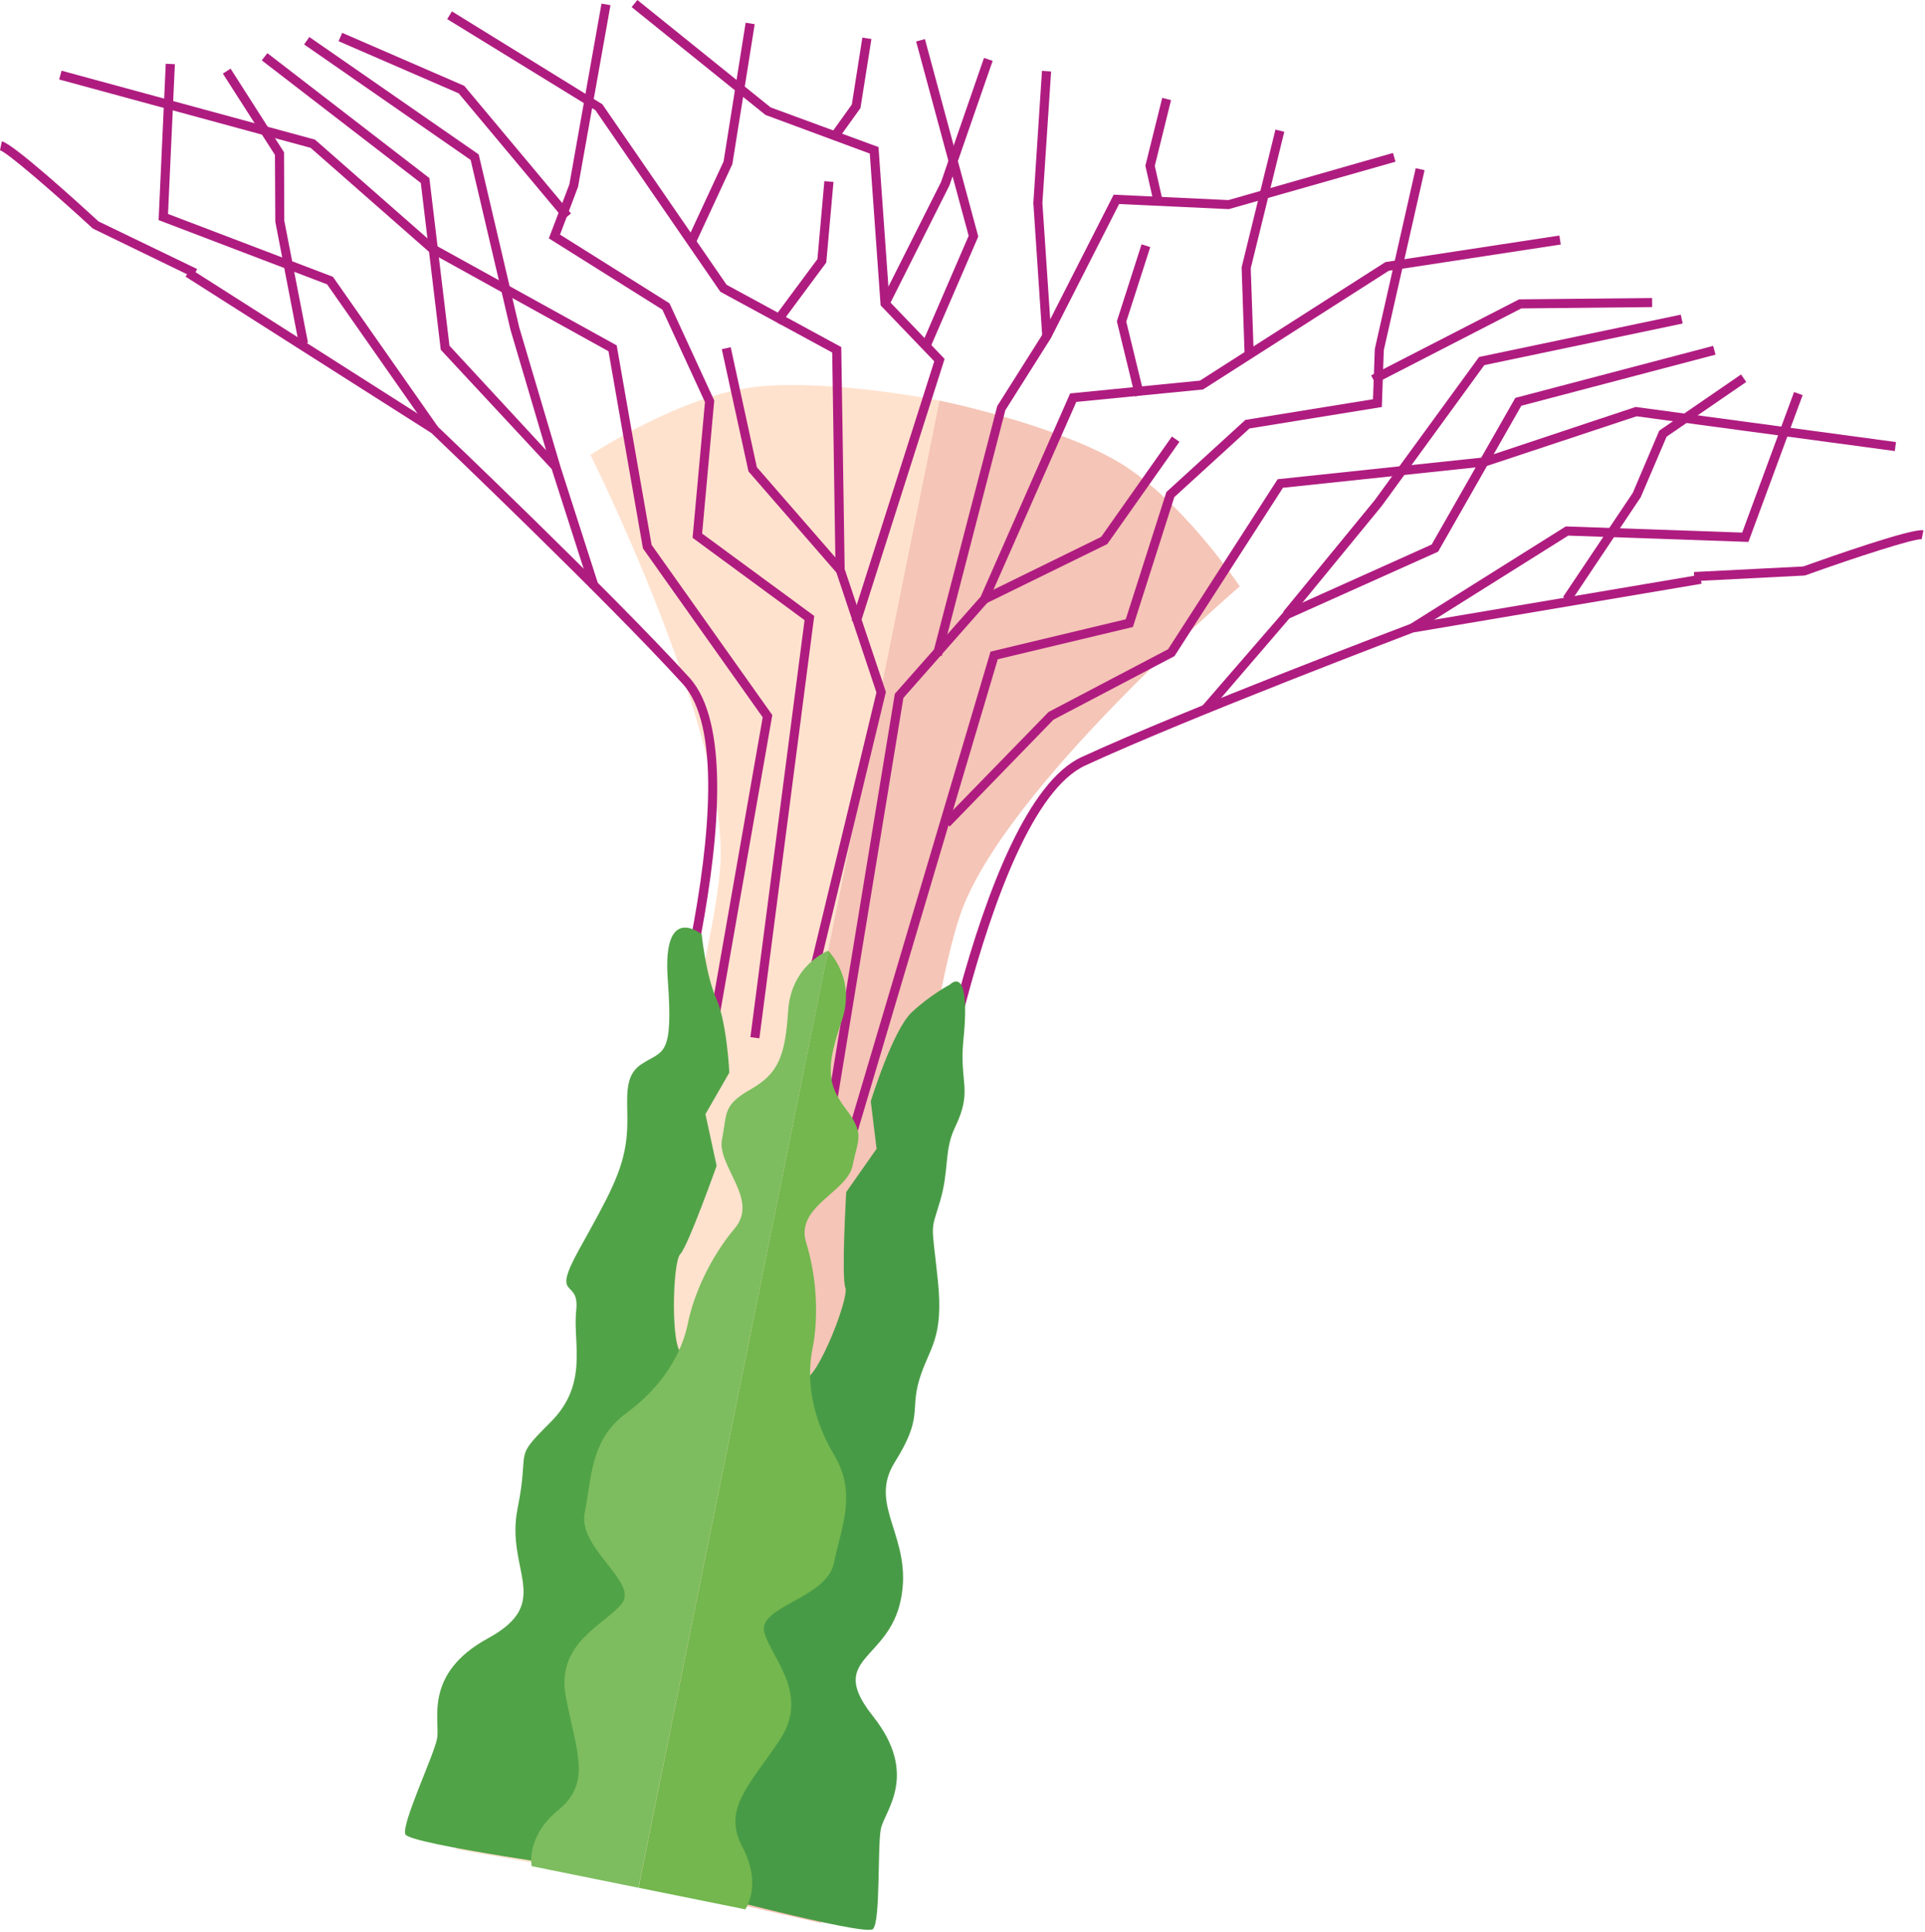 <svg width="272" height="273" viewBox="0 0 272 273" fill="none" xmlns="http://www.w3.org/2000/svg">
<g clip-path="url(#clip0_2761_11186)">
<path d="M132.74 56.6L90.37 265.88L64.481 261.29C64.481 261.29 100.21 146.18 101.78 122.29C103.01 103.47 83.43 64.27 83.43 64.27C83.43 64.27 96.281 55.75 106.97 54.64C117.66 53.55 132.74 56.6 132.74 56.6Z" fill="#FFE2CE"/>
<path d="M132.739 56.6L90.369 265.88L116.009 271.72C116.009 271.72 127.859 151.78 135.709 129.16C141.889 111.34 175.179 82.85 175.179 82.85C175.179 82.85 166.659 70 157.239 64.82C147.819 59.66 132.739 56.6 132.739 56.6Z" fill="#F5C5B7"/>
<path d="M121.56 88.11L120.34 87.72L132.01 51.05L124.43 43.15L122.9 21.7L108.16 16.24L89.25 1L90.06 0L108.88 15.17L124.13 20.78L125.68 42.6L133.47 50.71L121.56 88.11Z" fill="#AF1C80"/>
<path d="M118.54 19.511L117.5 18.761L120.36 14.771L121.85 5.311L123.13 5.511L121.58 15.271L118.54 19.511Z" fill="#AF1C80"/>
<path d="M106.031 146.54L113.681 87.62L97.861 75.99L99.611 56.81L93.591 43.75L77.551 33.68L80.451 26.05L84.991 0.51L86.261 0.73L81.681 26.39L79.131 33.15L94.601 42.86L100.921 56.59L99.211 75.39L115.051 87.03L115.001 87.41L107.301 146.71L106.031 146.54Z" fill="#AF1C80"/>
<path d="M79.69 30.98L64.81 13.19L47.84 5.82L48.35 4.64L65.6 12.13L65.7 12.25L80.68 30.16L79.69 30.98Z" fill="#AF1C80"/>
<path d="M109.339 163.44L108.089 163.14L123.839 97.84L118.059 80.53L117.589 49.81L101.789 41.23L101.699 41.1L84.129 15.57L63.19 2.7L63.859 1.61L85.109 14.73L102.669 40.24L118.869 49.04L119.349 80.41L125.179 97.78L125.129 97.96L109.339 163.44Z" fill="#AF1C80"/>
<path d="M98.19 34.61L97.019 34.07L102.24 22.82L105.359 3.21L106.64 3.42L103.48 23.2L103.44 23.28L98.19 34.61Z" fill="#AF1C80"/>
<path d="M110.251 45.86L109.211 45.09L115.501 36.61L116.481 25.59L117.771 25.71L116.751 37.09L110.251 45.86Z" fill="#AF1C80"/>
<path d="M99.399 149.1L107.769 101.35L90.849 77.49L85.979 49.63L60.649 35.61L43.889 20.89L8.359 11.23L8.699 9.99L44.509 19.73L61.449 34.6L87.139 48.8L92.069 76.98L109.129 101.04L109.079 101.3L100.669 149.32L99.399 149.1Z" fill="#AF1C80"/>
<path d="M91.741 161.12L90.521 160.73C90.691 160.21 107.151 108.37 96.461 96.62C85.531 84.62 61.201 61.43 60.961 61.19L26.221 39.09L26.911 38L61.751 60.18C62.091 60.49 86.451 83.71 97.411 95.75C108.591 108.05 92.431 158.96 91.741 161.12Z" fill="#AF1C80"/>
<path d="M60.86 61.1L46.22 40.18L22.41 31.1L23.42 9.01L24.71 9.07L23.74 30.23L47.04 39.11L61.92 60.36L60.86 61.1Z" fill="#AF1C80"/>
<path d="M83.35 83.1L77.95 66.27L62.28 49.42L59.46 25.85L36.99 8.53L37.78 7.51L60.67 25.16L63.51 48.85L79.13 65.74L84.58 82.71L83.35 83.1Z" fill="#AF1C80"/>
<path d="M77.901 66.12L72.131 46.6L66.501 22.601L42.971 6.28L43.711 5.23L67.641 21.82L73.371 46.27L79.141 65.75L77.901 66.12Z" fill="#AF1C80"/>
<path d="M125.63 43.16L124.48 42.59L132.97 25.71L139.04 8.18L140.26 8.6L134.15 26.21L125.63 43.16Z" fill="#AF1C80"/>
<path d="M27.29 39.17L13.13 32.3C7.44 27.07 0.98 21.5 0 21.23L0.26 19.97C1.87 20.3 11.03 28.63 13.93 31.29L27.85 38.01L27.29 39.17Z" fill="#AF1C80"/>
<path d="M42.25 48.68L38.9 31.32L38.85 21.89L31.49 10.4L32.58 9.7L40.13 21.51L40.17 31.19L43.52 48.43L42.25 48.68Z" fill="#AF1C80"/>
<path d="M118.22 80.941L105.76 66.611L101.99 49.341L103.25 49.06L106.94 66.01L119.19 80.091L118.22 80.941Z" fill="#AF1C80"/>
<path d="M133.07 92.689L131.82 92.369L140.91 57.369L147.36 47.159L157.36 27.509L173.58 28.269L196.83 21.609L197.18 22.849L173.63 29.549L158.13 28.829L148.48 47.789L142.05 57.969L133.07 92.689Z" fill="#AF1C80"/>
<path d="M162.99 28.51L161.84 23.42L164.22 13.83L165.47 14.14L163.17 23.44L164.25 28.23L162.99 28.51Z" fill="#AF1C80"/>
<path d="M119.9 164.19L118.67 163.83L139.96 92.07L159.07 87.5L164.81 69.52L175.97 59.33L194 56.41L194.26 49.3L200.04 23.76L201.29 24.05L195.53 49.47L195.25 57.51L176.55 60.54L165.93 70.24L160.08 88.59L140.98 93.15L119.9 164.19Z" fill="#AF1C80"/>
<path d="M194.33 54.189L193.74 53.039L214.64 42.299L233.44 42.109L233.45 43.389L214.96 43.579L194.33 54.189Z" fill="#AF1C80"/>
<path d="M115.49 164.689L126.44 98.029L138.57 84.299L151.21 55.589L169.55 53.779L195.76 37.029L195.9 37.009L220.34 33.279L220.53 34.549L196.23 38.259L169.99 55.029L152.08 56.789L139.6 85.069L127.65 98.609L116.76 164.889L115.49 164.689Z" fill="#AF1C80"/>
<path d="M175.869 50.34L175.439 37.77L180.219 18.31L181.469 18.619L176.729 37.9L177.159 50.3L175.869 50.34Z" fill="#AF1C80"/>
<path d="M160.391 56.01L157.811 45.4L161.301 34.52L162.531 34.91L159.141 45.45L161.641 55.71L160.391 56.01Z" fill="#AF1C80"/>
<path d="M134.19 116.79L133.27 115.89L148.16 100.6L165.05 91.73L180.53 67.71L209.73 64.62L231.109 57.5L231.26 57.52L267.9 62.46L267.73 63.73L231.24 58.82L209.93 65.89L181.28 68.92L165.95 92.71L148.85 101.69L134.19 116.79Z" fill="#AF1C80"/>
<path d="M129.109 170.4C129.459 168.1 137.749 113.94 152.809 106.98C167.589 100.15 199.059 88.24 199.379 88.12L240.219 81.21L240.429 82.48L199.709 89.36C199.509 89.45 168.079 101.35 153.349 108.16C138.899 114.83 130.459 170.05 130.379 170.6L129.109 170.4Z" fill="#AF1C80"/>
<path d="M199.96 89.26L199.27 88.17L221.24 74.38L246.17 75.25L253.5 55.39L254.71 55.83L247.05 76.57L221.59 75.68L199.96 89.26Z" fill="#AF1C80"/>
<path d="M170.681 100.78L169.701 99.94L181.551 86.26L202.291 76.94L214.111 56.22L242.071 48.87L242.401 50.11L214.961 57.33L203.201 77.95L182.201 87.37L170.681 100.78Z" fill="#AF1C80"/>
<path d="M182.311 87.25L181.311 86.44L194.221 70.7L208.99 50.44L237.49 44.46L237.76 45.71L209.731 51.59L195.24 71.49L182.311 87.25Z" fill="#AF1C80"/>
<path d="M147.27 47.54L146.01 28.69L147.23 10.01L148.52 10.1L147.29 28.69L148.55 47.46L147.27 47.54Z" fill="#AF1C80"/>
<path d="M239.42 82.11L239.35 80.82L254.79 80.04C258.49 78.72 270.17 74.6 271.78 74.93L271.53 76.19C270.53 76.06 262.41 78.67 255.13 81.28L254.95 81.32L239.42 82.11Z" fill="#AF1C80"/>
<path d="M221.929 85.05L220.859 84.34L230.709 69.64L234.449 60.85L246.009 52.91L246.739 53.97L235.489 61.7L231.829 70.26L221.929 85.05Z" fill="#AF1C80"/>
<path d="M139.4 85.23L138.84 84.07L155.59 75.86L165.59 61.68L166.65 62.42L156.46 76.87L139.4 85.23Z" fill="#AF1C80"/>
<path d="M131.379 49.27L130.199 48.76L136.869 33.32L129.449 5.86L130.689 5.52L138.229 33.42L131.379 49.27Z" fill="#AF1C80"/>
<path d="M99.149 132.02C99.149 132.02 93.539 127.4 94.359 138.46C95.169 149.53 93.669 148.35 90.639 150.36C87.619 152.37 89.029 156.14 88.519 160.83C88.009 165.52 85.989 169.04 81.859 176.49C77.729 183.94 81.929 180.43 81.419 185.12C80.909 189.81 83.239 195.52 77.779 200.96C72.319 206.4 74.919 204.31 73.139 213.11C71.359 221.91 78.309 226.37 68.989 231.46C59.669 236.55 62.259 243.18 61.749 245.69C61.239 248.2 56.689 257.75 57.279 259.18C57.859 260.61 85.019 264.36 85.019 264.36C85.019 264.36 96.919 229.26 92.319 223.97C87.719 218.68 90.259 208.29 92.359 206.53C94.459 204.77 97.929 191.96 96.339 191.2C94.749 190.44 95.029 178.29 96.119 177.2C97.209 176.11 101.259 164.72 101.259 164.72L99.679 157.42L103.049 151.56C103.049 151.56 102.729 144.52 101.229 141.16C99.729 137.81 99.149 132.02 99.149 132.02Z" fill="#51A347"/>
<path d="M134.219 139.12C134.219 139.12 137.239 135.88 136.129 146.92C135.509 153.1 137.519 153.94 134.929 159.32C133.359 162.59 134.159 165.27 132.809 169.79C131.459 174.31 131.609 172.36 132.509 180.83C133.409 189.3 131.249 190.41 129.899 194.93C128.549 199.45 130.499 200.1 126.409 206.64C122.539 212.83 129.069 217.21 127.289 226.01C125.509 234.81 116.729 234.14 123.329 242.46C129.929 250.78 124.979 255.88 124.469 258.39C123.959 260.9 124.439 271.47 123.349 272.56C122.259 273.65 95.779 266.54 95.779 266.54C95.779 266.54 98.459 229.57 104.759 226.49C111.049 223.4 112.759 212.84 111.499 210.41C110.249 207.98 112.039 194.82 113.799 194.74C115.559 194.66 120.029 183.35 119.449 181.93C118.869 180.5 119.569 168.43 119.569 168.43L123.859 162.32L123.039 155.61C123.039 155.61 126.139 145.53 128.829 143.03C131.509 140.52 134.219 139.12 134.219 139.12Z" fill="#489B46"/>
<path d="M117.009 134.33C117.009 134.33 111.809 136.33 111.369 142.78C110.939 149.23 110.01 151.66 106.06 153.92C102.11 156.17 102.78 157.18 102.02 160.95C101.26 164.72 107.28 169.43 103.84 173.53C100.39 177.63 98.03 182.82 97.19 187.01C96.34 191.2 93.65 195.89 88.519 199.65C83.4 203.41 83.639 208.69 82.62 213.72C81.6 218.75 90.23 223.55 87.87 226.56C85.519 229.57 78.47 232.07 79.96 239.79C81.45 247.51 83.62 251.87 78.919 255.72C74.219 259.57 75.129 263.68 75.129 263.68L90.21 266.73L117.009 134.33Z" fill="#7DBD5F"/>
<path d="M117.01 134.33C117.01 134.33 121.03 138.2 118.92 144.31C116.81 150.43 116.72 153.02 119.48 156.64C122.24 160.25 121.23 160.92 120.47 164.69C119.71 168.46 112.32 170.46 113.91 175.57C115.49 180.69 115.65 186.39 114.8 190.58C113.95 194.77 114.61 200.14 117.87 205.59C121.13 211.05 118.85 215.82 117.83 220.85C116.81 225.88 107 226.95 108 230.64C109 234.33 114.52 239.37 110.14 245.9C105.76 252.43 102.07 255.61 104.91 260.98C107.75 266.35 105.31 269.78 105.31 269.78L90.231 266.73L117.01 134.33Z" fill="#73B74E"/>
</g>
<defs>
<clipPath id="clip0_2761_11186">
<rect width="272" height="273" fill="white"/>
</clipPath>
</defs>
</svg>
